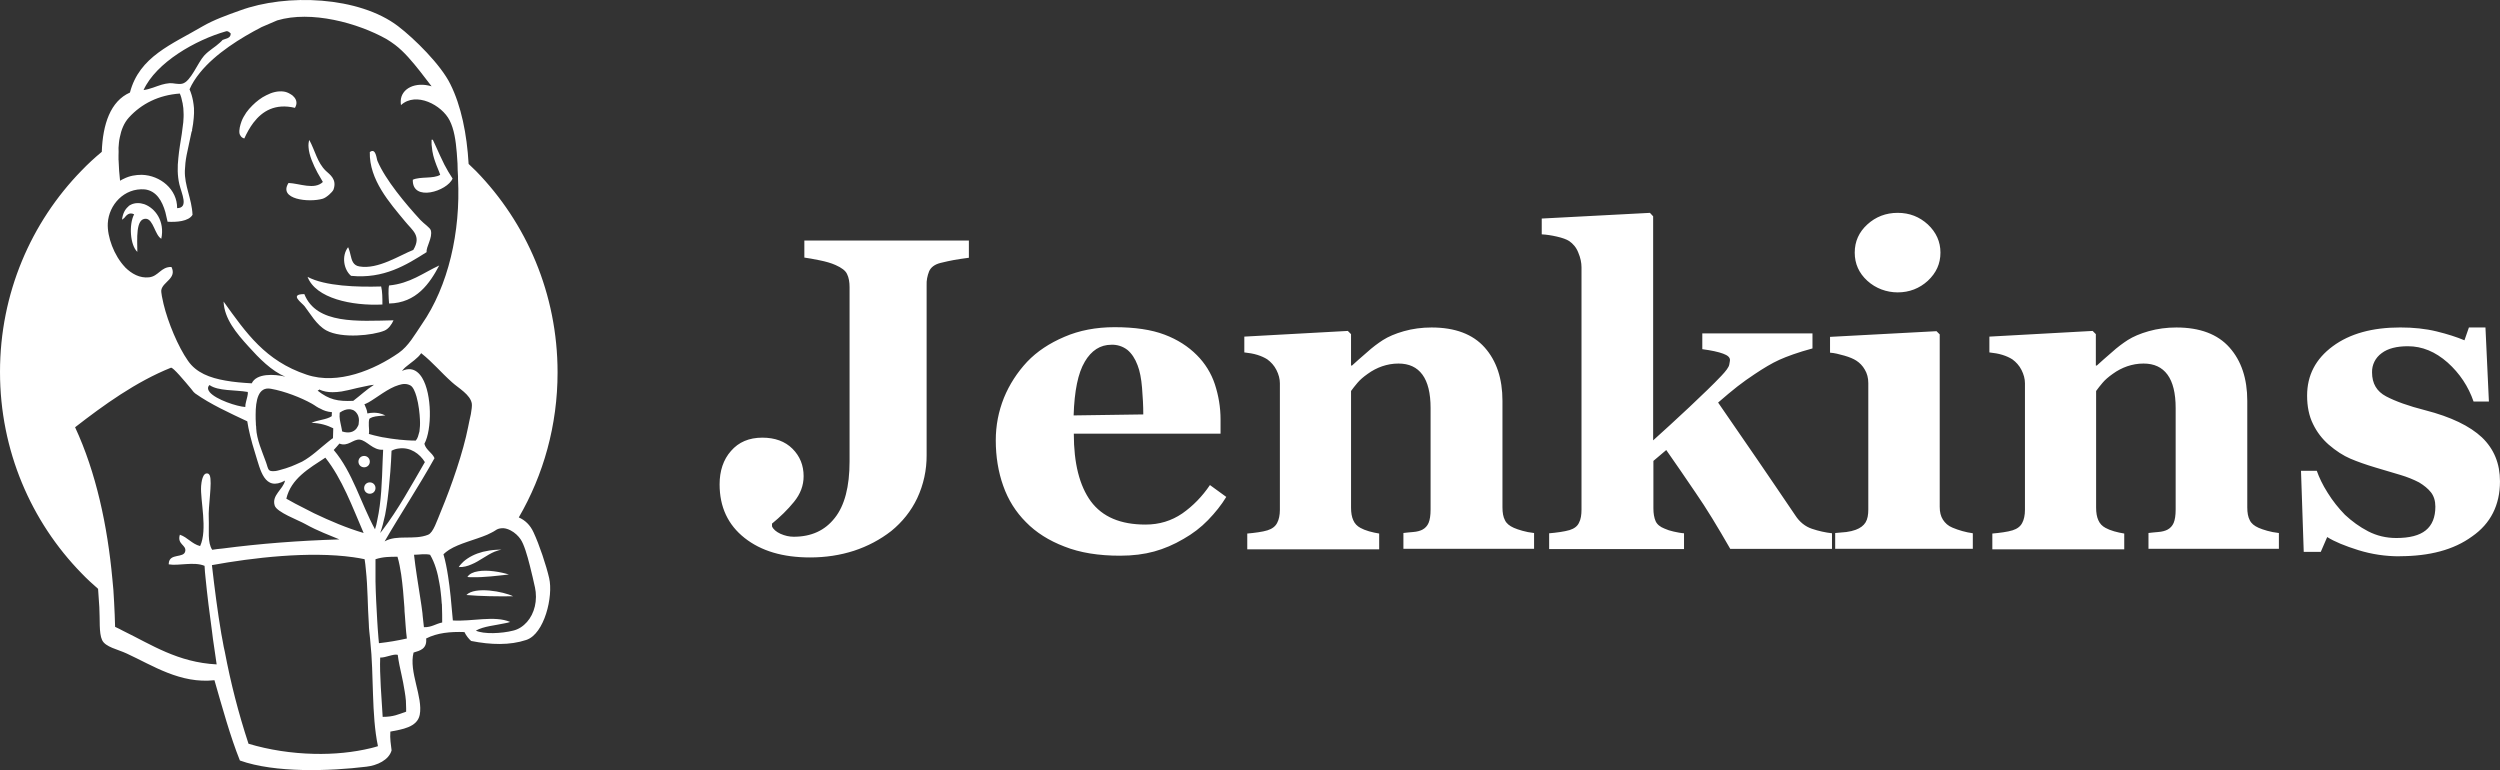 <?xml version="1.0" encoding="UTF-8"?>
<svg id="Ebene_1" xmlns="http://www.w3.org/2000/svg" version="1.1" viewBox="0 0 136.346 42">
  <rect x="0" y="0" width="136.346" height="42" fill="#333333" stroke="none"/>
  <!-- Generator: Adobe Illustrator 29.8.1, SVG Export Plug-In . SVG Version: 2.1.1 Build 2)  -->
  <defs>
    <style>
      .st0 {
        fill: #fff;
      }
    </style>
  </defs>
  <path class="st0" d="M22.513,9.803c.405-.188,1.132-.04,1.495-.269-.081-.243-.188-.458-.269-.701-.04-.121-.081-.229-.108-.35-.04-.162-.068-.324-.081-.499-.013-.054-.013-.121-.013-.188v-.175h.068c.054.121.108.229.162.35.149.337.31.687.471,1.011.135.256.283.512.445.755-.283.687-2.209,1.294-2.169.068h-.001ZM21.22,16.553c1.495-.027,2.223-1.105,2.735-2.075-.876.405-1.59.983-2.735,1.091-.054.188-.027.661,0,.983ZM20.856,16.607c0-.35,0-.701-.068-.983-1.294.04-3.058-.013-4.015-.525.445,1.172,2.411,1.59,4.083,1.509h0ZM19.145,15.044c1.791.175,3.018-.593,4.123-1.294-.04-.283.337-.782.229-1.186-.04-.149-.364-.35-.565-.565-.808-.876-1.913-2.196-2.345-3.22-.054-.108-.081-.741-.418-.485-.04,1.509,1.091,2.776,1.927,3.786.405.499.902.782.445,1.55-.727.283-1.927,1.078-2.937.902-.35-.054-.418-.337-.485-.62-.027-.121-.054-.229-.094-.337-.013-.027-.027-.068-.04-.094-.377.485-.229,1.239.162,1.563h-.001ZM16.598,16.04c-.849,0-.135.471.013.661.296.377.646,1.024,1.186,1.32.849.458,2.546.269,3.166.013.229-.094.405-.35.499-.565-1.94.04-4.204.229-4.863-1.428h0ZM20.169,26.308c-.175,0-.31.135-.31.31s.135.31.31.31.31-.135.31-.31-.135-.31-.31-.31ZM25.437,32.451c.755.068,1.752.081,2.546.068-.512-.256-2.088-.552-2.546-.068ZM26.07,31.158c-.256.04-.471.135-.58.31.094.013.175.013.269.013.646.013,1.375-.081,1.994-.149-.431-.135-1.158-.269-1.684-.175h.001ZM27,30.08c.108-.04.229-.081.35-.108-.094,0-.188.013-.283.013-.256.013-.499.054-.727.108-.418.108-.768.283-1.051.525l-.121.121c-.054.054-.108.121-.149.188.256.013.485-.054.701-.149.431-.175.821-.512,1.28-.701h0v.002ZM15.736,9.978c-.58.902,1.118,1.078,1.859.862.202-.054.539-.364.593-.499.202-.565-.202-.821-.418-1.024-.471-.458-.58-1.091-.902-1.684-.04.121-.054.256-.04.405.027.431.256.943.485,1.375.108.188.215.364.296.512-.458.445-1.266.081-1.872.054ZM29.951,31.535c.229.983-.256,3.045-1.253,3.368-.889.296-1.927.269-3.004.054-.121-.108-.269-.283-.364-.485-.768-.027-1.482.04-2.088.35.054.565-.324.661-.687.768-.269,1.051.525,2.425.337,3.395-.135.687-.983.795-1.603.916-.027.377.027.701.068,1.024-.149.525-.782.821-1.375.889-1.981.243-4.985.35-6.898-.337-.525-1.307-.957-2.883-1.388-4.379-1.859.202-3.354-.795-4.783-1.455-.485-.229-1.172-.35-1.347-.741-.175-.377-.108-1.105-.149-1.791-.027-.337-.04-.661-.068-.997-.31-.269-.62-.552-.902-.849C1.697,28.45,0,24.57,0,20.285s1.697-8.164,4.446-10.98c.35-.364.714-.701,1.105-1.024.054-1.509.471-2.761,1.536-3.234.512-1.967,2.29-2.627,3.961-3.611.633-.364,1.32-.606,2.034-.862,2.56-.943,6.494-.768,8.622.849.902.687,2.345,2.115,2.857,3.166.593,1.186.902,2.721.997,4.352.135.135.269.256.405.39,2.748,2.816,4.446,6.696,4.446,10.98,0,2.883-.768,5.591-2.115,7.908.337.149.62.405.808.821.31.661.687,1.791.849,2.492h0v.002ZM7.827,4.913c.377-.054.674-.202.997-.296.135-.04.283-.068.431-.081.202-.013.458.081.687.027.458-.108.836-1.132,1.186-1.522.283-.31.606-.471.862-.714.054-.054.108-.094.149-.149.175-.081.445-.081.445-.35-.081-.081-.162-.149-.256-.121-1.657.471-3.812,1.697-4.5,3.207ZM6.467,8.725c.013.405.04.795.081,1.132.068-.04.135-.081.202-.108.324-.162.646-.215.983-.215,1.011.027,1.94.795,1.927,1.819.646-.013.243-.795.121-1.307-.108-.471-.108-.943-.054-1.428.04-.445.121-.889.188-1.32l.081-.633c.013-.188.027-.377.013-.552,0-.149-.013-.283-.04-.418,0-.04-.013-.081-.027-.135-.027-.149-.068-.31-.135-.458-1.145.081-2.088.552-2.776,1.307-.269.296-.418.674-.499,1.091-.04.175-.054.364-.068.565.013.162,0,.283,0,.405v.256h.001ZM6.818,14.573c.364.364.808.606,1.307.552.525-.054.646-.58,1.226-.565.31.62-.471.808-.552,1.253-.027.108.068.552.121.768.243,1.011.795,2.331,1.334,3.098.445.646,1.186.93,2.048,1.078.445.081.93.121,1.428.149.256-.552,1.213-.512,1.832-.364-.741-.296-1.441-1.011-2.008-1.644-.661-.727-1.32-1.509-1.361-2.452,1.239,1.725,2.277,3.234,4.527,3.987,1.712.58,3.705-.269,5.025-1.186.539-.377.876-.997,1.253-1.55,1.455-2.088,2.128-5.066,1.981-7.949v-.121c-.013-.243-.027-.471-.027-.714l-.04-.58c-.054-.674-.149-1.294-.39-1.765-.418-.836-1.832-1.59-2.654-.836-.013-.081-.013-.149-.013-.229.027-.674.795-1.064,1.684-.795-.202-.269-.418-.539-.633-.821-.418-.525-.849-1.051-1.361-1.441-.149-.108-.296-.215-.458-.31-1.576-.889-4.123-1.576-5.968-1.024l-.849.364c-1.145.593-2.52,1.441-3.368,2.492-.229.283-.431.593-.565.902.094.215.149.418.188.62.027.135.04.269.054.405.013.188,0,.364-.013.539-.013.215-.054.445-.094.661h.013c-.013.04-.027.068-.04.108-.081.418-.188.836-.269,1.266-.053.276-.084.555-.094.836-.027.821.377,1.522.418,2.411-.215.364-.889.405-1.361.377l-.121-.525c-.175-.606-.485-1.158-1.118-1.239-1.132-.094-1.967.849-2.021,1.846-.04.727.337,1.765.943,2.398h0l-.002-.004ZM13.971,23.263v.081c.027.633.337,1.307.499,1.765.013.04.027.081.04.108l.04.121c.054.175.081.324.229.35.054.013.149.013.256,0,.068-.013.149-.027.229-.054.202-.054.431-.121.633-.202.162-.068.324-.135.431-.188.054-.027.108-.054.149-.068.539-.296.97-.727,1.415-1.078.094-.068.175-.149.269-.202v-.04c0-.149.013-.296.013-.445v-.054c-.324-.162-.701-.283-1.186-.296.324-.162.808-.162,1.105-.364,0-.068,0-.149.013-.215-.269-.027-.458-.094-.62-.188-.068-.027-.149-.068-.229-.121l-.121-.081c-.04-.027-.081-.054-.135-.081-.58-.324-1.469-.674-2.223-.808-.701-.135-.836.646-.836,1.415,0,.162,0,.324.013.471,0,.054,0,.121.013.175h.002ZM20.398,20.986c-.175.013-.35.054-.539.094l-.377.081-.337.081c-.054.013-.108.027-.175.04-.108.027-.229.04-.337.068-.175.027-.337.04-.499.04-.256,0-.499-.04-.727-.149,0,.054-.068.027-.081.068.62.485,1.091.593,1.94.552.39-.296.727-.62,1.132-.876h0ZM19.482,22.575c-.027-.04-.054-.081-.094-.121-.054-.054-.121-.094-.188-.108-.04-.013-.094-.027-.135-.027h-.027c-.149,0-.324.054-.512.188-.027.31.027.471.081.741.013.081.04.175.054.283.377.121.633.027.782-.162.027-.04.054-.081.081-.135.027-.04.04-.094.04-.149s.013-.108.013-.162c0-.108-.027-.243-.094-.35h-.001ZM15.615,27.197c.162.094.324.175.485.269.337.175.674.35,1.024.525.876.418,1.791.808,2.708,1.078-.62-1.441-1.172-2.951-2.088-4.109-.902.593-1.872,1.145-2.128,2.237ZM20.452,28.867c.054-.162.094-.324.121-.485.229-1.038.256-2.142.296-3.247.013-.202.013-.405.027-.606-.565.04-.889-.512-1.28-.552-.35-.04-.646.405-1.105.215-.108.121-.202.243-.31.35,1.024,1.199,1.482,2.91,2.25,4.324h-.001ZM20.734,29.069c.04-.054.081-.108.121-.149.862-1.132,1.576-2.439,2.317-3.718-.269-.445-.795-.836-1.428-.741-.135.013-.256.054-.39.121-.013.175-.013.364-.027.565l-.04.593c-.013.094-.013.202-.027.296-.013.202-.04.405-.054.606-.027.202-.04.405-.068.593-.04.296-.081.58-.135.849-.081.364-.162.701-.269.983h0v.002ZM22.904,22.899c-.013-.324-.068-.849-.188-1.266-.081-.283-.188-.525-.324-.606-.188-.108-.405-.108-.646-.027-.565.162-1.213.701-1.644.943l-.081.04c-.013.013-.04.013-.054.027-.027.013-.054.027-.081.027h-.013c.054.162.149.296.162.512.121-.027.243-.04.377-.04.081,0,.175.013.256.027.121.027.243.068.35.121-.243.027-.499.027-.701.094-.04.013-.068.027-.094.04s-.054.027-.081.054c-.013.054-.027.121-.027.175v.202c0,.068.013.149.013.215v.108c0,.04,0,.081-.013.121l.296.081c.094.027.188.04.296.068s.202.04.296.054c.202.04.418.068.646.094.027,0,.068,0,.094.013.296.027.606.054.93.054.027-.027.04-.068.068-.094.013-.04.04-.081.054-.121.027-.081.054-.175.081-.283.027-.175.04-.405.027-.633h0ZM13.513,21.376c-.701-.121-1.616-.04-2.088-.377-.121.121-.094.256.013.39.337.405,1.495.782,1.94.808,0-.094.013-.188.04-.283.04-.202.121-.39.094-.539h0ZM11.816,36.237l-.121-.836-.081-.552c-.013-.149-.04-.283-.054-.431-.135-.983-.256-1.94-.35-2.897-.027-.215-.04-.431-.054-.661-.58-.243-1.415.013-1.953-.081v-.054c.04-.58.836-.256.902-.674.054-.337-.458-.364-.296-.889.431.149.646.499,1.105.62.418-.902,0-2.506.054-3.274.013-.149.068-.795.39-.674.027.013.054.04.081.094.149.364-.094,1.712-.054,2.345.027.661-.081,1.307.188,1.712.175-.027.364-.054.552-.068,2.062-.269,4.163-.431,6.386-.499-.539-.229-1.158-.445-1.859-.836-.377-.215-1.563-.646-1.671-1.011-.175-.565.458-.876.565-1.361-1.132.62-1.347-.593-1.616-1.441-.243-.768-.377-1.347-.445-1.791-.97-.458-2.008-.93-2.842-1.522-.04-.027-.121-.108-.215-.243-.35-.418-.997-1.199-1.105-1.158-1.913.768-3.665,2.034-5.228,3.247,1.145,2.465,1.765,5.362,2.034,8.285.013.188.04.377.054.58l.04.674c.027.445.04.902.054,1.347.149.068.283.135.431.215,1.55.755,2.991,1.725,5.106,1.832h.002ZM20.613,40.697c-.364-1.738-.215-3.853-.418-5.726,0-.054-.013-.094-.013-.149l-.04-.377c-.013-.135-.027-.283-.027-.418-.068-.983-.054-1.967-.162-2.964-.013-.188-.04-.377-.068-.565-.202-.04-.405-.081-.62-.108-2.398-.337-5.497.027-7.707.431.149,1.307.31,2.546.512,3.746l.081.431c.027.188.068.364.108.539.324,1.712.741,3.341,1.294,5.025,1.118.337,2.358.525,3.571.552,1.091.027,2.156-.081,3.098-.31.121-.027.256-.068.39-.108h.001ZM22.15,38.622c0-.135-.013-.269-.013-.405-.027-.337-.094-.661-.149-.983l-.081-.39-.121-.565c-.04-.188-.068-.377-.094-.565-.229-.068-.661.162-.957.149-.04.889.081,2.304.135,3.234.593,0,.849-.135,1.28-.283v-.188h0v-.002ZM22.19,34.823c-.027-.229-.054-.458-.068-.701l-.04-.552c-.013-.149-.027-.296-.027-.445-.04-.606-.094-1.213-.175-1.791-.054-.337-.108-.661-.202-.97-.418,0-.782,0-1.199.135v1.213c.013.714.054,1.415.094,2.128.013.149.013.283.027.431l.04.525c.013.094.013.188.027.283.58-.068.97-.135,1.522-.256h0ZM23.348,29.163c.283-.108.485-.768.701-1.28.593-1.428,1.213-3.234,1.482-4.594.027-.162.094-.445.149-.701.04-.229.068-.445.054-.565-.068-.499-.741-.862-1.078-1.172-.633-.565-1.024-1.064-1.684-1.59-.188.283-.539.499-.795.714-.108.081-.188.175-.256.256.175-.081.337-.108.471-.094.256.027.471.202.633.471.539.889.539,2.816.121,3.597.094.35.418.471.552.782-.862,1.55-1.832,3.004-2.721,4.541.661-.39,1.603-.054,2.371-.364h0ZM24.116,33.947c0-.269,0-.58-.013-.902,0-.054,0-.094-.013-.149-.013-.188-.027-.39-.054-.593-.013-.162-.04-.31-.068-.471-.094-.593-.256-1.145-.512-1.576-.283-.068-.606,0-.876,0,.081.741.215,1.536.337,2.331.027.149.04.296.068.445.013.135.04.269.054.405,0,.054.013.094.013.149.027.202.04.405.068.62.418.013.646-.188.997-.256h0v-.002ZM29.169,32.006c-.068-.31-.162-.727-.269-1.145-.149-.593-.324-1.186-.512-1.455-.108-.162-.31-.364-.552-.485-.162-.081-.337-.135-.512-.108-.108.013-.202.04-.296.108-.135.094-.296.162-.458.243-.674.283-1.522.471-2.075.821-.121.081-.229.162-.31.243.108.364.188.782.256,1.226.027.162.04.324.068.485.027.188.04.39.068.593l.121,1.307c1.024.068,2.277-.283,3.126.081-.081.027-.175.054-.269.068-.539.121-1.172.162-1.603.405.418.202,1.401.162,2.034,0,.296-.068.552-.243.755-.471.405-.458.593-1.172.431-1.913h0l-.002-.002ZM13.136,7.431c.04.054.094.094.188.121.135-.296.296-.593.499-.862.485-.633,1.186-1.064,2.264-.808.027-.054.054-.108.068-.162.054-.215-.054-.39-.215-.525-.04-.027-.068-.04-.108-.068-.108-.068-.243-.121-.364-.135-.31-.04-.633.04-.943.202-.283.135-.539.337-.768.565-.121.121-.229.243-.324.377-.108.162-.202.324-.256.471-.068.188-.162.485-.108.701.013.04.04.081.068.121h0ZM7.315,11.689c-.296.565-.215,1.684.175,2.048,0-.674-.108-1.832.471-1.806.405.027.485.889.836,1.091.202-.97-.337-1.671-.93-1.887-.243-.081-.512-.081-.727.027-.054.027-.108.054-.149.108-.175.149-.296.377-.337.714.04-.027.081-.068.121-.094.121-.149.269-.337.539-.202h0ZM20.169,25.176c0-.175-.135-.31-.31-.31s-.31.135-.31.31.135.31.31.31.31-.135.31-.31ZM52.841,14.061v-.943h-8.973v.93c.215.027.499.081.836.149s.62.149.862.256c.337.149.552.31.633.499.094.188.135.431.135.714v9.498c0,1.375-.269,2.411-.808,3.085-.539.687-1.28,1.024-2.237,1.024-.243,0-.485-.054-.727-.162-.229-.108-.39-.243-.458-.405v-.149c.445-.364.849-.755,1.199-1.186s.525-.889.525-1.401c0-.593-.202-1.091-.606-1.495s-.957-.606-1.644-.606c-.727,0-1.294.243-1.712.727-.418.471-.62,1.091-.62,1.819,0,1.239.458,2.209,1.361,2.923s2.088,1.064,3.571,1.064c.849,0,1.644-.121,2.398-.364.741-.243,1.428-.606,2.034-1.078.593-.485,1.078-1.078,1.415-1.791.343-.733.518-1.534.512-2.345v-9.27c-.013-.256.04-.512.135-.755.094-.215.296-.377.62-.458.269-.068.525-.121.741-.162.229-.04.499-.081.808-.121h0v.002ZM65.99,26.455l.889.646c-.269.445-.606.862-.997,1.266s-.836.741-1.334,1.024c-.525.31-1.064.539-1.603.687s-1.158.229-1.859.229c-1.172,0-2.183-.162-3.032-.499-.849-.324-1.55-.768-2.102-1.334-.552-.552-.97-1.213-1.239-1.981-.269-.755-.405-1.59-.405-2.479,0-.808.149-1.576.445-2.317.296-.727.727-1.388,1.266-1.967.539-.565,1.213-1.011,2.034-1.361.808-.35,1.725-.525,2.735-.525,1.105,0,2.008.135,2.721.405.714.269,1.294.646,1.765,1.118.445.445.782.983.983,1.59.202.62.31,1.253.31,1.927v.768h-8.003c0,1.616.31,2.842.93,3.691.633.849,1.616,1.266,2.978,1.266.755,0,1.415-.202,2.008-.606.58-.405,1.091-.93,1.509-1.55h0v.002ZM59.16,19.733c-.364.606-.565,1.59-.606,2.923l3.799-.054c0-.471-.027-.957-.068-1.455s-.121-.916-.243-1.226c-.135-.364-.324-.646-.552-.836-.25-.194-.559-.295-.876-.283-.606,0-1.091.31-1.455.93h0ZM83.666,29.932v-.862c-.243-.027-.445-.068-.633-.121s-.35-.108-.471-.162c-.243-.108-.405-.243-.485-.418-.094-.175-.135-.405-.135-.701v-5.807c0-1.213-.324-2.183-.97-2.91s-1.616-1.091-2.897-1.091c-.525,0-1.038.068-1.509.202s-.849.296-1.145.485c-.269.175-.565.39-.876.674-.324.283-.593.512-.808.714h-.054v-1.712l-.175-.175-5.645.31v.862c.256.027.499.068.714.135s.39.149.539.243c.202.149.377.337.499.58s.188.485.188.727v6.898c0,.296-.054.539-.149.714-.094.188-.269.324-.525.405-.135.04-.31.081-.512.108s-.39.054-.593.068v.862h7.194v-.862c-.175-.027-.364-.068-.552-.121s-.35-.121-.471-.188c-.175-.094-.31-.229-.39-.418-.081-.175-.121-.405-.121-.687v-6.36c.094-.135.215-.283.35-.445s.324-.324.552-.485c.256-.188.525-.324.795-.418.283-.094.565-.149.889-.149.58,0,1.011.202,1.307.606s.445,1.011.445,1.819v5.537c0,.324-.04.565-.108.727s-.188.296-.35.377c-.108.054-.283.108-.485.121s-.39.04-.539.054v.862h7.127v.003ZM99.914,29.932v-.849c-.364-.04-.727-.121-1.091-.243s-.674-.364-.916-.741c-.727-1.064-1.401-2.075-2.062-3.032s-1.375-1.994-2.142-3.112c.405-.35.755-.646,1.051-.876.31-.243.62-.458.943-.674.485-.324.93-.593,1.347-.782.418-.188,1.011-.405,1.806-.62v-.821h-6.009v.862c.512.068.876.149,1.132.243s.377.202.377.35c0,.027-.013.121-.04.256s-.175.337-.431.606c-.431.458-1.024,1.024-1.752,1.712s-1.388,1.28-1.967,1.806v-12.22l-.175-.188-5.901.31v.862c.256.013.525.054.821.121s.525.149.674.243c.215.149.39.35.499.633.121.283.175.552.175.808v13.204c0,.296-.04.539-.135.714-.081.188-.256.324-.512.405-.149.04-.324.081-.525.108s-.39.054-.593.068v.862h7.356v-.862c-.188-.013-.377-.054-.565-.094s-.35-.094-.499-.162c-.243-.094-.405-.229-.485-.405-.081-.188-.121-.418-.121-.701v-2.586l.701-.593c.499.714,1.038,1.495,1.603,2.331.58.836,1.199,1.859,1.887,3.058h5.578-.027v.002ZM107.594,29.932v-.849c-.39-.054-.768-.162-1.118-.31-.229-.094-.39-.243-.512-.431-.121-.188-.175-.418-.175-.701v-9.404l-.175-.175-5.807.31v.862c.229.013.499.081.782.162s.499.175.646.269c.188.121.35.283.471.499.121.202.188.445.188.727v6.898c0,.283-.04.525-.149.701s-.283.31-.539.405c-.149.054-.31.094-.512.121-.202.013-.405.04-.606.054v.862h7.505,0ZM105.142,12.241c-.458-.418-.997-.633-1.644-.633s-1.199.215-1.657.633-.687.93-.687,1.536.229,1.118.687,1.536,1.051.633,1.657.633c.633,0,1.186-.215,1.644-.633.458-.431.687-.93.687-1.536,0-.593-.229-1.105-.687-1.536ZM124.287,29.932v-.862c-.243-.027-.445-.068-.633-.121s-.35-.108-.471-.162c-.243-.108-.405-.243-.485-.418-.094-.175-.135-.405-.135-.701v-5.807c0-1.213-.324-2.183-.97-2.91s-1.616-1.091-2.897-1.091c-.525,0-1.038.068-1.509.202s-.849.296-1.145.485c-.269.175-.565.39-.876.674-.324.283-.593.512-.808.714h-.054v-1.712l-.175-.175-5.631.31v.862c.256.027.499.068.714.135s.39.149.539.243c.202.149.377.337.499.58s.188.485.188.727v6.898c0,.296-.054.539-.149.714-.094.188-.269.324-.525.405-.135.04-.31.081-.512.108s-.39.054-.593.068v.862h7.194v-.862c-.175-.027-.364-.068-.552-.121s-.35-.121-.471-.188c-.175-.094-.31-.229-.39-.418-.081-.175-.121-.405-.121-.687v-6.36c.094-.135.215-.283.35-.445s.324-.324.552-.485c.256-.188.525-.324.795-.418.283-.094.565-.149.889-.149.58,0,1.011.202,1.307.606s.445,1.011.445,1.819v5.537c0,.324-.04.565-.108.727s-.188.296-.35.377c-.108.054-.283.108-.485.121s-.39.04-.539.054v.862h7.114l-.002.003ZM130.862,30.335c1.644,0,2.964-.35,3.961-1.078,1.011-.701,1.522-1.712,1.522-3.004,0-.97-.324-1.765-.983-2.398-.661-.62-1.684-1.118-3.098-1.482-.902-.229-1.616-.485-2.128-.755s-.768-.701-.768-1.307c-.013-.418.188-.808.525-1.051.337-.256.821-.377,1.428-.377.782,0,1.495.296,2.169.889.661.593,1.132,1.307,1.415,2.128h.836l-.188-4.042h-.902l-.243.701c-.418-.175-.916-.337-1.522-.485s-1.266-.215-1.981-.215c-1.522,0-2.748.337-3.678,1.024s-1.401,1.576-1.401,2.695c0,.593.108,1.118.324,1.55.215.445.499.808.849,1.118.405.35.808.606,1.186.768s.836.324,1.375.485.997.296,1.361.405.701.243,1.011.405c.269.162.485.337.646.539s.243.471.243.782c0,.58-.175,1.011-.525,1.294-.35.283-.889.418-1.603.418-.552,0-1.064-.121-1.536-.364s-.889-.552-1.266-.902c-.357-.364-.674-.766-.943-1.199-.283-.445-.471-.849-.593-1.199h-.862l.149,4.419h.93l.35-.808c.405.256.97.485,1.697.714.741.229,1.482.337,2.25.337h0l-.004-.002Z"/>
</svg>